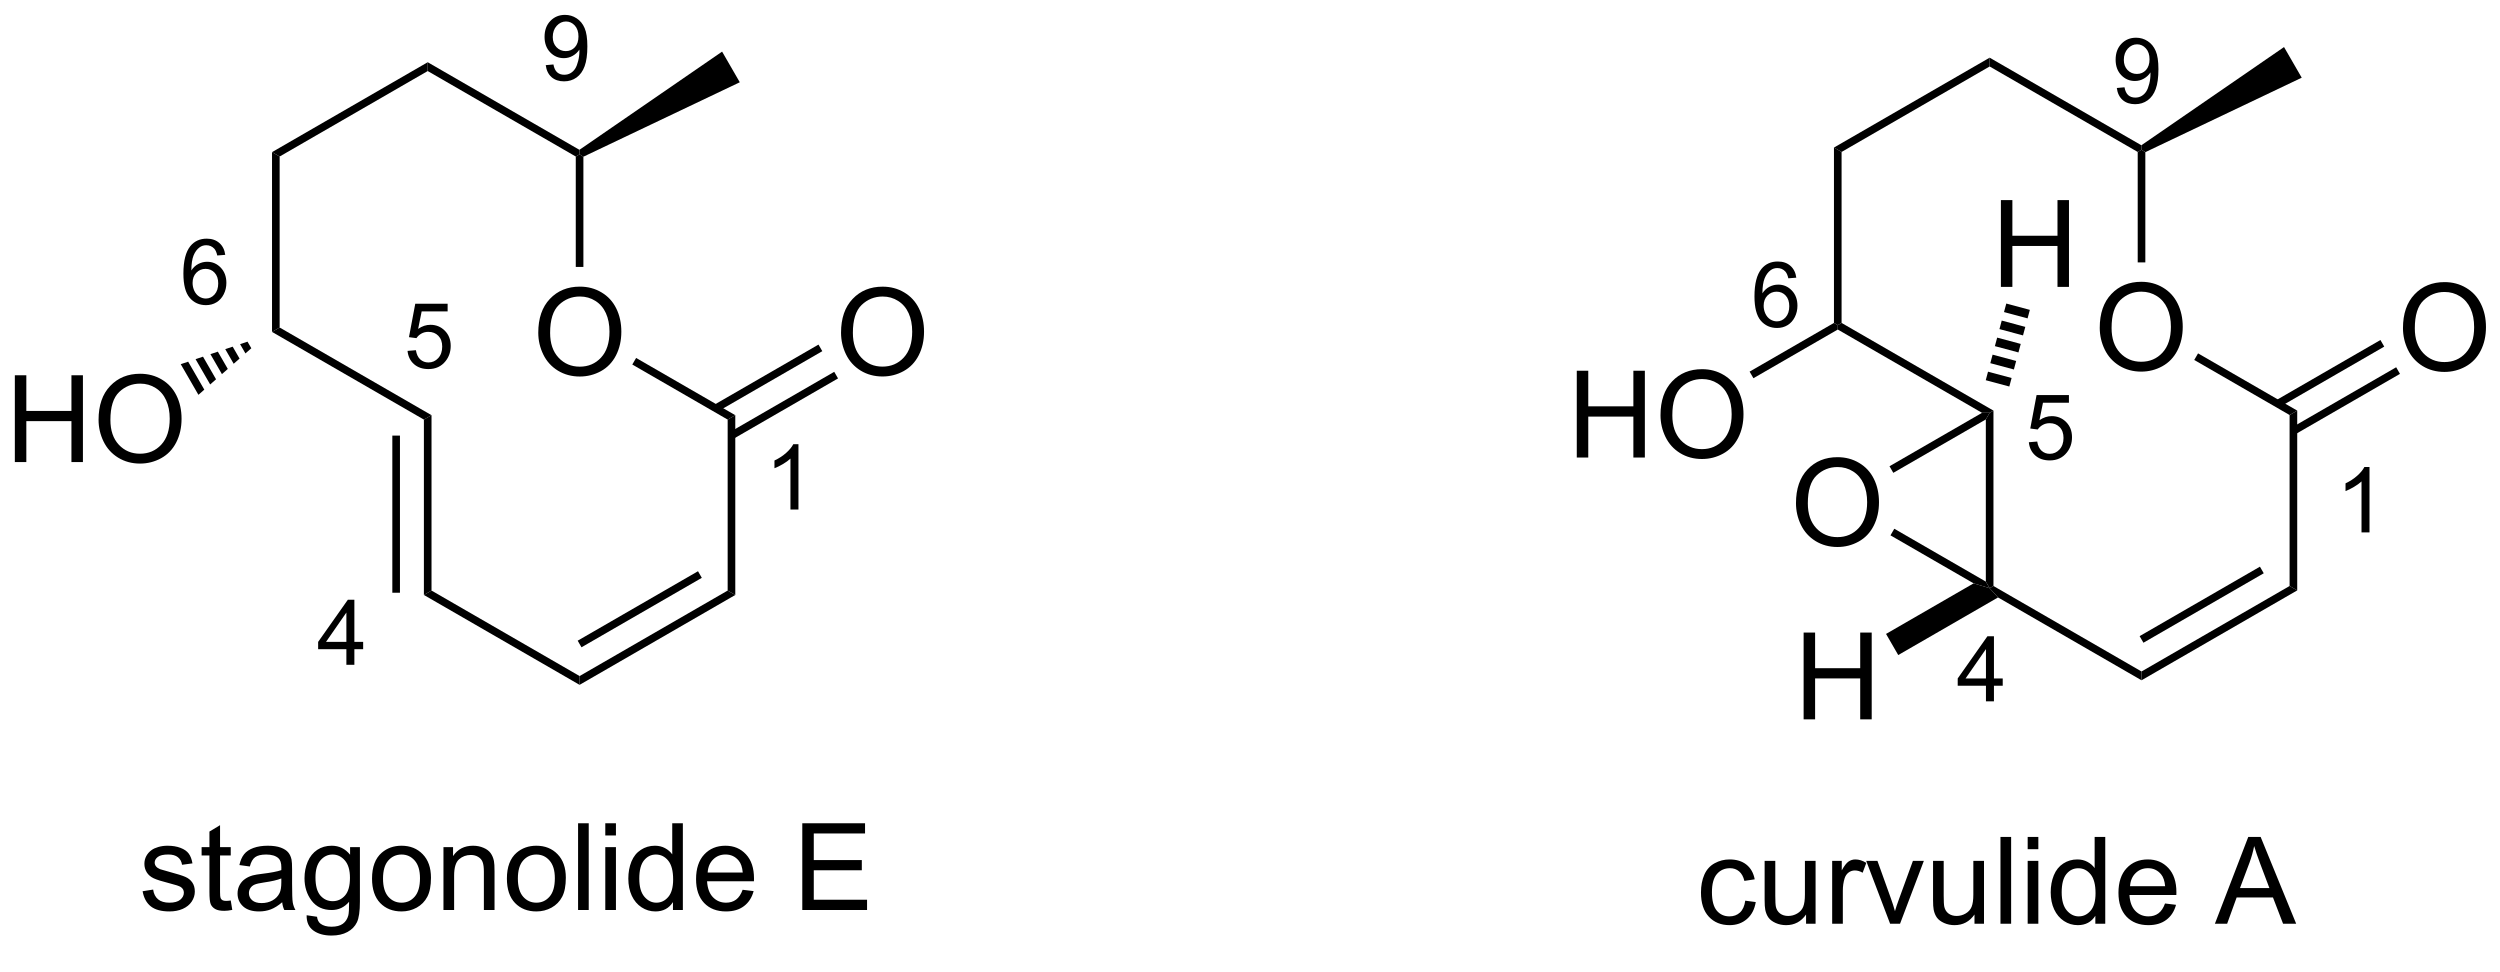 <?xml version="1.0" encoding="UTF-8"?>
<!DOCTYPE svg PUBLIC '-//W3C//DTD SVG 1.0//EN'
          'http://www.w3.org/TR/2001/REC-SVG-20010904/DTD/svg10.dtd'>
<svg stroke-dasharray="none" shape-rendering="auto" xmlns="http://www.w3.org/2000/svg" font-family="'Dialog'" text-rendering="auto" width="90" fill-opacity="1" color-interpolation="auto" color-rendering="auto" preserveAspectRatio="xMidYMid meet" font-size="12px" viewBox="0 0 90 35" fill="black" xmlns:xlink="http://www.w3.org/1999/xlink" stroke="black" image-rendering="auto" stroke-miterlimit="10" stroke-linecap="square" stroke-linejoin="miter" font-style="normal" stroke-width="1" height="35" stroke-dashoffset="0" font-weight="normal" stroke-opacity="1"
><!--Generated by the Batik Graphics2D SVG Generator--><defs id="genericDefs"
  /><g
  ><defs id="defs1"
    ><clipPath clipPathUnits="userSpaceOnUse" id="clipPath1"
      ><path d="M2.225 5.228 L170.901 5.228 L170.901 69.327 L2.225 69.327 L2.225 5.228 Z"
      /></clipPath
      ><clipPath clipPathUnits="userSpaceOnUse" id="clipPath2"
      ><path d="M0.188 11.06 L0.188 73.377 L164.174 73.377 L164.174 11.06 Z"
      /></clipPath
    ></defs
    ><g transform="scale(0.534,0.534) translate(-2.225,-5.228) matrix(1.029,0,0,1.029,2.031,-6.148)"
    ><path d="M35.454 32.855 Q35.454 31.436 36.215 30.637 Q36.976 29.834 38.179 29.834 Q38.966 29.834 39.597 30.212 Q40.231 30.587 40.562 31.26 Q40.896 31.933 40.896 32.787 Q40.896 33.654 40.547 34.337 Q40.197 35.02 39.556 35.373 Q38.916 35.724 38.174 35.724 Q37.371 35.724 36.737 35.336 Q36.106 34.946 35.78 34.275 Q35.454 33.602 35.454 32.855 ZM36.23 32.865 Q36.23 33.895 36.782 34.487 Q37.335 35.078 38.171 35.078 Q39.02 35.078 39.569 34.48 Q40.12 33.882 40.12 32.785 Q40.12 32.089 39.884 31.571 Q39.649 31.053 39.196 30.769 Q38.746 30.481 38.181 30.481 Q37.382 30.481 36.805 31.033 Q36.23 31.581 36.23 32.865 Z" stroke="none" clip-path="url(#clipPath2)"
    /></g
    ><g transform="matrix(0.549,0,0,0.549,-0.103,-6.07)"
    ><path d="M27.984 38.571 L28.484 38.282 L28.484 49.782 L27.984 50.071 ZM25.914 39.621 L25.914 49.926 L26.414 49.926 L26.414 39.621 Z" stroke="none" clip-path="url(#clipPath2)"
    /></g
    ><g transform="matrix(0.549,0,0,0.549,-0.103,-6.07)"
    ><path d="M27.984 50.071 L28.484 49.782 L38.193 55.388 L38.193 55.965 Z" stroke="none" clip-path="url(#clipPath2)"
    /></g
    ><g transform="matrix(0.549,0,0,0.549,-0.103,-6.07)"
    ><path d="M38.193 55.965 L38.193 55.388 L47.903 49.782 L48.403 50.071 ZM38.318 53.502 L46.208 48.947 L45.958 48.514 L38.068 53.069 Z" stroke="none" clip-path="url(#clipPath2)"
    /></g
    ><g transform="matrix(0.549,0,0,0.549,-0.103,-6.07)"
    ><path d="M48.403 50.071 L47.903 49.782 L47.903 38.571 L48.403 38.282 Z" stroke="none" clip-path="url(#clipPath2)"
    /></g
    ><g transform="matrix(0.549,0,0,0.549,-0.103,-6.07)"
    ><path d="M48.403 38.282 L47.903 38.571 L41.65 34.961 L41.9 34.528 Z" stroke="none" clip-path="url(#clipPath2)"
    /></g
    ><g transform="matrix(0.549,0,0,0.549,-0.103,-6.07)"
    ><path d="M38.443 28.562 L37.943 28.562 L37.943 21.32 L38.193 21.176 L38.443 21.333 Z" stroke="none" clip-path="url(#clipPath2)"
    /></g
    ><g transform="matrix(0.549,0,0,0.549,-0.103,-6.07)"
    ><path d="M38.182 20.881 L38.193 21.176 L37.943 21.32 L28.234 15.715 L28.234 15.137 Z" stroke="none" clip-path="url(#clipPath2)"
    /></g
    ><g transform="matrix(0.549,0,0,0.549,-0.103,-6.07)"
    ><path d="M28.234 15.137 L28.234 15.715 L18.525 21.32 L18.025 21.032 Z" stroke="none" clip-path="url(#clipPath2)"
    /></g
    ><g transform="matrix(0.549,0,0,0.549,-0.103,-6.07)"
    ><path d="M18.025 21.032 L18.525 21.32 L18.525 32.532 L18.025 32.821 Z" stroke="none" clip-path="url(#clipPath2)"
    /></g
    ><g transform="matrix(0.549,0,0,0.549,-0.103,-6.07)"
    ><path d="M18.025 32.821 L18.525 32.532 L28.484 38.282 L27.984 38.571 Z" stroke="none" clip-path="url(#clipPath2)"
    /></g
    ><g transform="matrix(0.549,0,0,0.549,-0.103,-6.07)"
    ><path d="M38.443 21.333 L38.193 21.176 L38.182 20.881 L47.538 14.441 L48.698 16.451 Z" stroke="none" clip-path="url(#clipPath2)"
    /></g
    ><g transform="matrix(0.549,0,0,0.549,-0.103,-6.07)"
    ><path d="M1.161 41.356 L1.161 35.665 L1.914 35.665 L1.914 38.002 L4.872 38.002 L4.872 35.665 L5.625 35.665 L5.625 41.356 L4.872 41.356 L4.872 38.673 L1.914 38.673 L1.914 41.356 L1.161 41.356 ZM6.651 38.585 Q6.651 37.166 7.412 36.367 Q8.172 35.565 9.376 35.565 Q10.163 35.565 10.794 35.942 Q11.428 36.318 11.759 36.99 Q12.093 37.663 12.093 38.517 Q12.093 39.384 11.744 40.067 Q11.394 40.751 10.753 41.103 Q10.113 41.455 9.371 41.455 Q8.569 41.455 7.934 41.066 Q7.303 40.676 6.977 40.005 Q6.651 39.333 6.651 38.585 ZM7.427 38.595 Q7.427 39.625 7.978 40.218 Q8.532 40.808 9.368 40.808 Q10.217 40.808 10.766 40.21 Q11.317 39.612 11.317 38.515 Q11.317 37.819 11.081 37.301 Q10.846 36.783 10.393 36.499 Q9.943 36.212 9.379 36.212 Q8.579 36.212 8.002 36.763 Q7.427 37.311 7.427 38.595 Z" stroke="none" clip-path="url(#clipPath2)"
    /></g
    ><g transform="matrix(0.549,0,0,0.549,-0.103,-6.07)"
    ><path d="M16.668 33.893 L16.282 34.232 L15.931 33.624 L16.418 33.46 ZM15.897 34.571 L15.511 34.91 L14.958 33.952 L15.445 33.788 ZM15.126 35.25 L14.741 35.589 L13.985 34.28 L14.472 34.116 ZM14.355 35.928 L13.97 36.267 L13.012 34.609 L13.499 34.444 ZM13.585 36.607 L13.199 36.946 L12.039 34.937 L12.526 34.773 Z" stroke="none" clip-path="url(#clipPath2)"
    /></g
    ><g transform="matrix(0.549,0,0,0.549,-0.103,-6.07)"
    ><path d="M55.338 32.874 Q55.338 31.456 56.099 30.657 Q56.86 29.854 58.063 29.854 Q58.85 29.854 59.481 30.232 Q60.115 30.608 60.446 31.28 Q60.78 31.953 60.78 32.807 Q60.78 33.674 60.431 34.357 Q60.081 35.041 59.44 35.392 Q58.8 35.744 58.058 35.744 Q57.255 35.744 56.621 35.356 Q55.99 34.965 55.664 34.295 Q55.338 33.622 55.338 32.874 ZM56.114 32.885 Q56.114 33.915 56.666 34.507 Q57.219 35.097 58.055 35.097 Q58.904 35.097 59.453 34.5 Q60.004 33.902 60.004 32.805 Q60.004 32.108 59.768 31.591 Q59.533 31.073 59.08 30.789 Q58.63 30.501 58.066 30.501 Q57.266 30.501 56.689 31.053 Q56.114 31.601 56.114 32.885 Z" stroke="none" clip-path="url(#clipPath2)"
    /></g
    ><g transform="matrix(0.549,0,0,0.549,-0.103,-6.07)"
    ><path d="M48.278 39.834 L55.141 35.871 L54.891 35.438 L48.028 39.401 ZM47.246 38.047 L54.109 34.085 L53.859 33.652 L46.996 37.614 Z" stroke="none" clip-path="url(#clipPath2)"
    /></g
    ><g transform="matrix(0.549,0,0,0.549,-0.103,-6.07)"
    ><path d="M137.876 32.555 Q137.876 31.137 138.637 30.337 Q139.398 29.535 140.601 29.535 Q141.388 29.535 142.019 29.913 Q142.653 30.288 142.984 30.961 Q143.318 31.634 143.318 32.488 Q143.318 33.355 142.969 34.038 Q142.619 34.721 141.978 35.073 Q141.338 35.425 140.596 35.425 Q139.793 35.425 139.159 35.037 Q138.528 34.646 138.202 33.976 Q137.876 33.303 137.876 32.555 ZM138.652 32.565 Q138.652 33.595 139.203 34.188 Q139.757 34.778 140.593 34.778 Q141.442 34.778 141.99 34.18 Q142.542 33.583 142.542 32.485 Q142.542 31.789 142.306 31.271 Q142.071 30.754 141.618 30.469 Q141.168 30.182 140.603 30.182 Q139.804 30.182 139.227 30.733 Q138.652 31.282 138.652 32.565 Z" stroke="none" clip-path="url(#clipPath2)"
    /></g
    ><g transform="matrix(0.549,0,0,0.549,-0.103,-6.07)"
    ><path d="M130.406 38.56 L130.656 38.127 L130.906 37.982 L130.906 49.482 L130.656 49.627 L130.406 49.194 Z" stroke="none" clip-path="url(#clipPath2)"
    /></g
    ><g transform="matrix(0.549,0,0,0.549,-0.103,-6.07)"
    ><path d="M131.206 50.233 L130.656 49.627 L130.906 49.482 L140.615 55.088 L140.615 55.665 Z" stroke="none" clip-path="url(#clipPath2)"
    /></g
    ><g transform="matrix(0.549,0,0,0.549,-0.103,-6.07)"
    ><path d="M140.615 55.665 L140.615 55.088 L150.325 49.482 L150.825 49.771 ZM140.74 53.203 L148.63 48.648 L148.38 48.215 L140.49 52.77 Z" stroke="none" clip-path="url(#clipPath2)"
    /></g
    ><g transform="matrix(0.549,0,0,0.549,-0.103,-6.07)"
    ><path d="M150.825 49.771 L150.325 49.482 L150.325 38.271 L150.825 37.982 Z" stroke="none" clip-path="url(#clipPath2)"
    /></g
    ><g transform="matrix(0.549,0,0,0.549,-0.103,-6.07)"
    ><path d="M150.825 37.982 L150.325 38.271 L144.072 34.661 L144.322 34.228 Z" stroke="none" clip-path="url(#clipPath2)"
    /></g
    ><g transform="matrix(0.549,0,0,0.549,-0.103,-6.07)"
    ><path d="M140.865 28.262 L140.365 28.262 L140.365 21.021 L140.615 20.877 L140.865 21.034 Z" stroke="none" clip-path="url(#clipPath2)"
    /></g
    ><g transform="matrix(0.549,0,0,0.549,-0.103,-6.07)"
    ><path d="M140.604 20.582 L140.615 20.877 L140.365 21.021 L130.656 15.415 L130.656 14.838 Z" stroke="none" clip-path="url(#clipPath2)"
    /></g
    ><g transform="matrix(0.549,0,0,0.549,-0.103,-6.07)"
    ><path d="M130.656 14.838 L130.656 15.415 L120.947 21.021 L120.447 20.732 Z" stroke="none" clip-path="url(#clipPath2)"
    /></g
    ><g transform="matrix(0.549,0,0,0.549,-0.103,-6.07)"
    ><path d="M120.447 20.732 L120.947 21.021 L120.947 32.232 L120.697 32.377 L120.447 32.232 Z" stroke="none" clip-path="url(#clipPath2)"
    /></g
    ><g transform="matrix(0.549,0,0,0.549,-0.103,-6.07)"
    ><path d="M120.697 32.665 L120.697 32.377 L120.947 32.232 L130.906 37.982 L130.656 38.127 L130.156 38.127 Z" stroke="none" clip-path="url(#clipPath2)"
    /></g
    ><g transform="matrix(0.549,0,0,0.549,-0.103,-6.07)"
    ><path d="M140.865 21.034 L140.615 20.877 L140.604 20.582 L149.96 14.142 L151.12 16.151 Z" stroke="none" clip-path="url(#clipPath2)"
    /></g
    ><g transform="matrix(0.549,0,0,0.549,-0.103,-6.07)"
    ><path d="M103.583 41.057 L103.583 35.366 L104.336 35.366 L104.336 37.703 L107.294 37.703 L107.294 35.366 L108.047 35.366 L108.047 41.057 L107.294 41.057 L107.294 38.373 L104.336 38.373 L104.336 41.057 L103.583 41.057 ZM109.073 38.285 Q109.073 36.867 109.834 36.067 Q110.594 35.265 111.798 35.265 Q112.585 35.265 113.216 35.643 Q113.85 36.018 114.181 36.691 Q114.515 37.364 114.515 38.218 Q114.515 39.085 114.166 39.768 Q113.816 40.451 113.175 40.803 Q112.535 41.155 111.793 41.155 Q110.99 41.155 110.356 40.767 Q109.725 40.376 109.399 39.706 Q109.073 39.033 109.073 38.285 ZM109.849 38.295 Q109.849 39.325 110.4 39.918 Q110.954 40.508 111.79 40.508 Q112.639 40.508 113.188 39.91 Q113.739 39.312 113.739 38.215 Q113.739 37.519 113.503 37.002 Q113.268 36.484 112.815 36.199 Q112.365 35.912 111.8 35.912 Q111.001 35.912 110.424 36.463 Q109.849 37.012 109.849 38.295 Z" stroke="none" clip-path="url(#clipPath2)"
    /></g
    ><g transform="matrix(0.549,0,0,0.549,-0.103,-6.07)"
    ><path d="M120.447 32.232 L120.697 32.377 L120.697 32.665 L115.166 35.858 L114.916 35.425 Z" stroke="none" clip-path="url(#clipPath2)"
    /></g
    ><g transform="matrix(0.549,0,0,0.549,-0.103,-6.07)"
    ><path d="M157.76 32.575 Q157.76 31.157 158.521 30.357 Q159.281 29.555 160.485 29.555 Q161.272 29.555 161.903 29.933 Q162.537 30.308 162.868 30.981 Q163.202 31.654 163.202 32.508 Q163.202 33.375 162.853 34.058 Q162.503 34.741 161.862 35.093 Q161.222 35.445 160.48 35.445 Q159.677 35.445 159.043 35.057 Q158.412 34.666 158.086 33.996 Q157.76 33.323 157.76 32.575 ZM158.536 32.585 Q158.536 33.615 159.087 34.208 Q159.641 34.798 160.477 34.798 Q161.326 34.798 161.875 34.2 Q162.426 33.602 162.426 32.505 Q162.426 31.809 162.19 31.291 Q161.955 30.774 161.502 30.489 Q161.052 30.202 160.487 30.202 Q159.688 30.202 159.111 30.753 Q158.536 31.302 158.536 32.585 Z" stroke="none" clip-path="url(#clipPath2)"
    /></g
    ><g transform="matrix(0.549,0,0,0.549,-0.103,-6.07)"
    ><path d="M150.7 39.534 L157.563 35.572 L157.313 35.139 L150.45 39.101 ZM149.668 37.748 L156.531 33.785 L156.281 33.352 L149.418 37.315 Z" stroke="none" clip-path="url(#clipPath2)"
    /></g
    ><g transform="matrix(0.549,0,0,0.549,-0.103,-6.07)"
    ><path d="M117.957 44.055 Q117.957 42.637 118.718 41.837 Q119.479 41.035 120.682 41.035 Q121.469 41.035 122.1 41.413 Q122.734 41.788 123.066 42.461 Q123.4 43.134 123.4 43.988 Q123.4 44.855 123.05 45.538 Q122.701 46.221 122.059 46.573 Q121.42 46.925 120.677 46.925 Q119.875 46.925 119.241 46.537 Q118.609 46.146 118.283 45.476 Q117.957 44.803 117.957 44.055 ZM118.734 44.065 Q118.734 45.095 119.285 45.688 Q119.839 46.278 120.674 46.278 Q121.523 46.278 122.072 45.68 Q122.623 45.083 122.623 43.985 Q122.623 43.289 122.388 42.772 Q122.152 42.254 121.699 41.969 Q121.249 41.682 120.685 41.682 Q119.885 41.682 119.308 42.233 Q118.734 42.782 118.734 44.065 Z" stroke="none" clip-path="url(#clipPath2)"
    /></g
    ><g transform="matrix(0.549,0,0,0.549,-0.103,-6.07)"
    ><path d="M130.156 38.127 L130.656 38.127 L130.406 38.56 L124.339 42.062 L124.089 41.63 Z" stroke="none" clip-path="url(#clipPath2)"
    /></g
    ><g transform="matrix(0.549,0,0,0.549,-0.103,-6.07)"
    ><path d="M124.153 46.161 L124.403 45.728 L130.406 49.194 L130.656 49.627 L129.606 49.309 Z" stroke="none" clip-path="url(#clipPath2)"
    /></g
    ><g transform="matrix(0.549,0,0,0.549,-0.103,-6.07)"
    ><path d="M118.458 58.227 L118.458 52.536 L119.211 52.536 L119.211 54.873 L122.169 54.873 L122.169 52.536 L122.922 52.536 L122.922 58.227 L122.169 58.227 L122.169 55.543 L119.211 55.543 L119.211 58.227 L118.458 58.227 Z" stroke="none" clip-path="url(#clipPath2)"
    /></g
    ><g transform="matrix(0.549,0,0,0.549,-0.103,-6.07)"
    ><path d="M129.606 49.309 L130.656 49.627 L131.206 50.233 L124.662 54.011 L123.862 52.625 Z" stroke="none" clip-path="url(#clipPath2)"
    /></g
    ><g transform="matrix(0.549,0,0,0.549,-0.103,-6.07)"
    ><path d="M131.394 29.869 L131.394 24.178 L132.147 24.178 L132.147 26.515 L135.105 26.515 L135.105 24.178 L135.858 24.178 L135.858 29.869 L135.105 29.869 L135.105 27.185 L132.147 27.185 L132.147 29.869 L131.394 29.869 Z" stroke="none" clip-path="url(#clipPath2)"
    /></g
    ><g transform="matrix(0.549,0,0,0.549,-0.103,-6.07)"
    ><path d="M130.401 35.988 L130.55 35.429 L132.096 35.843 L131.946 36.402 ZM130.7 34.871 L130.85 34.312 L132.395 34.726 L132.246 35.285 ZM130.999 33.754 L131.149 33.195 L132.695 33.609 L132.545 34.168 ZM131.299 32.637 L131.448 32.078 L132.994 32.492 L132.844 33.051 ZM131.598 31.52 L131.748 30.961 L133.293 31.376 L133.143 31.934 Z" stroke="none" clip-path="url(#clipPath2)"
    /></g
    ><g transform="matrix(0.549,0,0,0.549,-0.103,-6.07)"
    ><path d="M9.539 69.498 L10.23 69.389 Q10.287 69.806 10.554 70.029 Q10.82 70.249 11.297 70.249 Q11.778 70.249 12.011 70.052 Q12.244 69.855 12.244 69.591 Q12.244 69.356 12.039 69.219 Q11.894 69.126 11.325 68.983 Q10.556 68.789 10.259 68.647 Q9.961 68.504 9.809 68.256 Q9.656 68.005 9.656 67.702 Q9.656 67.425 9.78 67.192 Q9.907 66.957 10.124 66.802 Q10.287 66.68 10.569 66.597 Q10.851 66.514 11.172 66.514 Q11.659 66.514 12.024 66.654 Q12.391 66.794 12.565 67.032 Q12.741 67.27 12.808 67.671 L12.125 67.764 Q12.078 67.446 11.853 67.267 Q11.63 67.089 11.224 67.089 Q10.743 67.089 10.536 67.249 Q10.331 67.407 10.331 67.619 Q10.331 67.757 10.417 67.865 Q10.502 67.977 10.683 68.052 Q10.789 68.09 11.302 68.23 Q12.042 68.427 12.334 68.554 Q12.629 68.68 12.795 68.921 Q12.963 69.162 12.963 69.519 Q12.963 69.868 12.759 70.176 Q12.554 70.484 12.169 70.655 Q11.786 70.823 11.302 70.823 Q10.497 70.823 10.075 70.489 Q9.656 70.156 9.539 69.498 ZM15.318 70.104 L15.419 70.722 Q15.124 70.784 14.891 70.784 Q14.511 70.784 14.301 70.665 Q14.091 70.544 14.006 70.347 Q13.921 70.15 13.921 69.522 L13.921 67.151 L13.408 67.151 L13.408 66.608 L13.921 66.608 L13.921 65.585 L14.617 65.166 L14.617 66.608 L15.318 66.608 L15.318 67.151 L14.617 67.151 L14.617 69.56 Q14.617 69.861 14.653 69.946 Q14.689 70.031 14.772 70.083 Q14.858 70.132 15.013 70.132 Q15.129 70.132 15.318 70.104 ZM18.692 70.22 Q18.303 70.551 17.944 70.689 Q17.587 70.823 17.175 70.823 Q16.494 70.823 16.13 70.492 Q15.765 70.158 15.765 69.643 Q15.765 69.34 15.902 69.089 Q16.041 68.838 16.264 68.688 Q16.487 68.535 16.766 68.458 Q16.973 68.403 17.387 68.354 Q18.233 68.253 18.635 68.114 Q18.637 67.969 18.637 67.93 Q18.637 67.503 18.441 67.329 Q18.171 67.091 17.643 67.091 Q17.152 67.091 16.916 67.265 Q16.681 67.438 16.57 67.876 L15.886 67.782 Q15.979 67.345 16.192 67.076 Q16.406 66.804 16.81 66.659 Q17.214 66.514 17.744 66.514 Q18.272 66.514 18.601 66.638 Q18.932 66.763 19.087 66.952 Q19.243 67.138 19.305 67.425 Q19.341 67.604 19.341 68.07 L19.341 69.001 Q19.341 69.977 19.385 70.236 Q19.429 70.492 19.561 70.73 L18.831 70.73 Q18.723 70.513 18.692 70.22 ZM18.635 68.66 Q18.254 68.815 17.493 68.924 Q17.061 68.986 16.883 69.063 Q16.704 69.141 16.606 69.291 Q16.51 69.441 16.51 69.622 Q16.51 69.902 16.722 70.088 Q16.934 70.275 17.341 70.275 Q17.744 70.275 18.058 70.099 Q18.373 69.923 18.521 69.615 Q18.635 69.379 18.635 68.916 L18.635 68.66 ZM20.295 71.072 L20.975 71.172 Q21.017 71.488 21.211 71.631 Q21.472 71.825 21.922 71.825 Q22.406 71.825 22.67 71.631 Q22.934 71.436 23.027 71.087 Q23.082 70.875 23.079 70.189 Q22.621 70.73 21.938 70.73 Q21.087 70.73 20.621 70.117 Q20.155 69.503 20.155 68.644 Q20.155 68.054 20.367 67.557 Q20.582 67.058 20.988 66.786 Q21.395 66.514 21.941 66.514 Q22.67 66.514 23.144 67.104 L23.144 66.608 L23.788 66.608 L23.788 70.171 Q23.788 71.134 23.592 71.535 Q23.398 71.939 22.971 72.171 Q22.546 72.404 21.925 72.404 Q21.188 72.404 20.732 72.07 Q20.279 71.739 20.295 71.072 ZM20.874 68.595 Q20.874 69.405 21.195 69.778 Q21.519 70.15 22.003 70.15 Q22.484 70.15 22.81 69.78 Q23.136 69.41 23.136 68.618 Q23.136 67.86 22.8 67.477 Q22.466 67.091 21.992 67.091 Q21.527 67.091 21.201 67.472 Q20.874 67.85 20.874 68.595 ZM24.584 68.668 Q24.584 67.524 25.221 66.972 Q25.754 66.514 26.517 66.514 Q27.369 66.514 27.907 67.071 Q28.448 67.627 28.448 68.611 Q28.448 69.405 28.207 69.863 Q27.969 70.319 27.514 70.572 Q27.058 70.823 26.517 70.823 Q25.653 70.823 25.117 70.269 Q24.584 69.713 24.584 68.668 ZM25.304 68.668 Q25.304 69.459 25.648 69.855 Q25.995 70.249 26.517 70.249 Q27.038 70.249 27.382 69.853 Q27.728 69.457 27.728 68.644 Q27.728 67.881 27.382 67.487 Q27.035 67.091 26.517 67.091 Q25.995 67.091 25.648 67.485 Q25.304 67.876 25.304 68.668 ZM29.267 70.73 L29.267 66.608 L29.896 66.608 L29.896 67.192 Q30.349 66.514 31.208 66.514 Q31.581 66.514 31.891 66.649 Q32.204 66.781 32.359 66.998 Q32.515 67.216 32.577 67.516 Q32.616 67.71 32.616 68.194 L32.616 70.73 L31.917 70.73 L31.917 68.222 Q31.917 67.795 31.834 67.583 Q31.754 67.371 31.547 67.247 Q31.34 67.12 31.06 67.12 Q30.613 67.12 30.289 67.405 Q29.966 67.687 29.966 68.478 L29.966 70.73 L29.267 70.73 ZM33.427 68.668 Q33.427 67.524 34.064 66.972 Q34.597 66.514 35.36 66.514 Q36.212 66.514 36.75 67.071 Q37.291 67.627 37.291 68.611 Q37.291 69.405 37.05 69.863 Q36.812 70.319 36.356 70.572 Q35.901 70.823 35.36 70.823 Q34.496 70.823 33.96 70.269 Q33.427 69.713 33.427 68.668 ZM34.146 68.668 Q34.146 69.459 34.491 69.855 Q34.837 70.249 35.36 70.249 Q35.88 70.249 36.224 69.853 Q36.571 69.457 36.571 68.644 Q36.571 67.881 36.224 67.487 Q35.878 67.091 35.36 67.091 Q34.837 67.091 34.491 67.485 Q34.146 67.876 34.146 68.668 ZM38.094 70.73 L38.094 65.039 L38.793 65.039 L38.793 70.73 L38.094 70.73 ZM39.879 65.841 L39.879 65.039 L40.577 65.039 L40.577 65.841 L39.879 65.841 ZM39.879 70.73 L39.879 66.608 L40.577 66.608 L40.577 70.73 L39.879 70.73 ZM44.316 70.73 L44.316 70.21 Q43.925 70.823 43.164 70.823 Q42.67 70.823 42.256 70.551 Q41.844 70.28 41.616 69.793 Q41.389 69.304 41.389 68.673 Q41.389 68.054 41.593 67.552 Q41.8 67.05 42.212 66.784 Q42.623 66.514 43.133 66.514 Q43.505 66.514 43.795 66.672 Q44.088 66.828 44.269 67.081 L44.269 65.039 L44.965 65.039 L44.965 70.73 L44.316 70.73 ZM42.108 68.673 Q42.108 69.465 42.442 69.858 Q42.776 70.249 43.229 70.249 Q43.687 70.249 44.008 69.873 Q44.328 69.498 44.328 68.73 Q44.328 67.883 44.002 67.487 Q43.676 67.091 43.198 67.091 Q42.732 67.091 42.419 67.472 Q42.108 67.852 42.108 68.673 ZM48.884 69.402 L49.606 69.49 Q49.436 70.124 48.972 70.474 Q48.512 70.823 47.795 70.823 Q46.889 70.823 46.359 70.267 Q45.831 69.708 45.831 68.704 Q45.831 67.663 46.366 67.089 Q46.902 66.514 47.756 66.514 Q48.582 66.514 49.104 67.079 Q49.63 67.64 49.63 68.66 Q49.63 68.722 49.627 68.846 L46.553 68.846 Q46.592 69.527 46.936 69.889 Q47.282 70.249 47.797 70.249 Q48.183 70.249 48.455 70.047 Q48.727 69.845 48.884 69.402 ZM46.592 68.272 L48.892 68.272 Q48.846 67.751 48.628 67.493 Q48.294 67.089 47.764 67.089 Q47.282 67.089 46.954 67.412 Q46.625 67.733 46.592 68.272 ZM52.797 70.73 L52.797 65.039 L56.912 65.039 L56.912 65.71 L53.55 65.71 L53.55 67.454 L56.7 67.454 L56.7 68.121 L53.55 68.121 L53.55 70.057 L57.044 70.057 L57.044 70.73 L52.797 70.73 Z" stroke="none" clip-path="url(#clipPath2)"
    /></g
    ><g transform="matrix(0.549,0,0,0.549,-0.103,-6.07)"
    ><path d="M114.63 70.117 L115.319 70.208 Q115.205 70.917 114.741 71.32 Q114.278 71.722 113.603 71.722 Q112.757 71.722 112.242 71.168 Q111.727 70.614 111.727 69.581 Q111.727 68.914 111.947 68.414 Q112.169 67.912 112.622 67.664 Q113.075 67.413 113.605 67.413 Q114.278 67.413 114.705 67.752 Q115.132 68.091 115.251 68.717 L114.573 68.82 Q114.475 68.406 114.229 68.197 Q113.983 67.987 113.634 67.987 Q113.106 67.987 112.775 68.365 Q112.446 68.743 112.446 69.563 Q112.446 70.394 112.764 70.772 Q113.083 71.147 113.595 71.147 Q114.007 71.147 114.281 70.896 Q114.558 70.642 114.63 70.117 ZM118.618 71.628 L118.618 71.023 Q118.137 71.722 117.309 71.722 Q116.944 71.722 116.628 71.582 Q116.312 71.442 116.157 71.23 Q116.004 71.018 115.942 70.712 Q115.901 70.505 115.901 70.06 L115.901 67.506 L116.6 67.506 L116.6 69.791 Q116.6 70.34 116.641 70.528 Q116.708 70.805 116.92 70.963 Q117.135 71.119 117.448 71.119 Q117.764 71.119 118.038 70.958 Q118.315 70.798 118.429 70.521 Q118.543 70.241 118.543 69.713 L118.543 67.506 L119.242 67.506 L119.242 71.628 L118.618 71.628 ZM120.33 71.628 L120.33 67.506 L120.959 67.506 L120.959 68.13 Q121.2 67.692 121.401 67.552 Q121.606 67.413 121.852 67.413 Q122.204 67.413 122.569 67.638 L122.328 68.285 Q122.072 68.135 121.815 68.135 Q121.588 68.135 121.404 68.272 Q121.223 68.409 121.145 68.655 Q121.029 69.028 121.029 69.47 L121.029 71.628 L120.33 71.628 ZM124.129 71.628 L122.561 67.506 L123.298 67.506 L124.183 69.975 Q124.328 70.373 124.447 70.805 Q124.54 70.479 124.709 70.021 L125.625 67.506 L126.342 67.506 L124.781 71.628 L124.129 71.628 ZM129.662 71.628 L129.662 71.023 Q129.181 71.722 128.352 71.722 Q127.988 71.722 127.672 71.582 Q127.356 71.442 127.201 71.23 Q127.048 71.018 126.986 70.712 Q126.945 70.505 126.945 70.06 L126.945 67.506 L127.643 67.506 L127.643 69.791 Q127.643 70.34 127.685 70.528 Q127.752 70.805 127.964 70.963 Q128.179 71.119 128.492 71.119 Q128.808 71.119 129.082 70.958 Q129.359 70.798 129.473 70.521 Q129.587 70.241 129.587 69.713 L129.587 67.506 L130.286 67.506 L130.286 71.628 L129.662 71.628 ZM131.366 71.628 L131.366 65.938 L132.065 65.938 L132.065 71.628 L131.366 71.628 ZM133.15 66.74 L133.15 65.938 L133.849 65.938 L133.849 66.74 L133.15 66.74 ZM133.15 71.628 L133.15 67.506 L133.849 67.506 L133.849 71.628 L133.15 71.628 ZM137.587 71.628 L137.587 71.108 Q137.197 71.722 136.436 71.722 Q135.941 71.722 135.527 71.45 Q135.116 71.178 134.888 70.692 Q134.66 70.203 134.66 69.571 Q134.66 68.953 134.865 68.451 Q135.072 67.948 135.483 67.682 Q135.895 67.413 136.405 67.413 Q136.777 67.413 137.067 67.571 Q137.36 67.726 137.541 67.98 L137.541 65.938 L138.237 65.938 L138.237 71.628 L137.587 71.628 ZM135.38 69.571 Q135.38 70.363 135.714 70.756 Q136.048 71.147 136.5 71.147 Q136.958 71.147 137.279 70.772 Q137.6 70.397 137.6 69.628 Q137.6 68.782 137.274 68.386 Q136.948 67.99 136.469 67.99 Q136.004 67.99 135.69 68.37 Q135.38 68.751 135.38 69.571 ZM142.156 70.301 L142.878 70.389 Q142.708 71.023 142.244 71.372 Q141.784 71.722 141.067 71.722 Q140.161 71.722 139.631 71.165 Q139.103 70.606 139.103 69.602 Q139.103 68.562 139.638 67.987 Q140.174 67.413 141.028 67.413 Q141.853 67.413 142.376 67.977 Q142.902 68.538 142.902 69.558 Q142.902 69.62 142.899 69.744 L139.825 69.744 Q139.863 70.425 140.208 70.787 Q140.554 71.147 141.069 71.147 Q141.455 71.147 141.727 70.945 Q141.998 70.743 142.156 70.301 ZM139.863 69.17 L142.164 69.17 Q142.117 68.65 141.9 68.391 Q141.566 67.987 141.036 67.987 Q140.554 67.987 140.226 68.311 Q139.897 68.632 139.863 69.17 ZM145.427 71.628 L147.614 65.938 L148.427 65.938 L150.756 71.628 L149.897 71.628 L149.234 69.905 L146.853 69.905 L146.23 71.628 L145.427 71.628 ZM147.071 69.291 L149.001 69.291 L148.406 67.716 Q148.134 66.996 148.002 66.535 Q147.894 67.082 147.697 67.622 L147.071 69.291 Z" stroke="none" clip-path="url(#clipPath2)"
    /></g
    ><g transform="matrix(0.549,0,0,0.549,-0.103,-6.07)"
    ><path d="M35.974 15.329 L36.478 15.283 Q36.542 15.638 36.723 15.799 Q36.904 15.958 37.185 15.958 Q37.428 15.958 37.608 15.848 Q37.791 15.737 37.907 15.553 Q38.023 15.368 38.101 15.054 Q38.181 14.739 38.181 14.413 Q38.181 14.378 38.179 14.309 Q38.021 14.559 37.748 14.714 Q37.476 14.87 37.16 14.87 Q36.63 14.87 36.263 14.485 Q35.896 14.101 35.896 13.472 Q35.896 12.824 36.279 12.428 Q36.661 12.032 37.237 12.032 Q37.655 12.032 37.998 12.257 Q38.344 12.48 38.522 12.896 Q38.703 13.309 38.703 14.095 Q38.703 14.914 38.524 15.399 Q38.347 15.883 37.996 16.137 Q37.645 16.391 37.173 16.391 Q36.672 16.391 36.354 16.114 Q36.038 15.834 35.974 15.329 ZM38.12 13.447 Q38.12 12.995 37.88 12.731 Q37.639 12.465 37.301 12.465 Q36.952 12.465 36.692 12.75 Q36.434 13.035 36.434 13.489 Q36.434 13.897 36.68 14.153 Q36.927 14.408 37.288 14.408 Q37.651 14.408 37.886 14.153 Q38.12 13.897 38.12 13.447 Z" stroke="none" clip-path="url(#clipPath2)"
    /></g
    ><g transform="matrix(0.549,0,0,0.549,-0.103,-6.07)"
    ><path d="M14.957 27.768 L14.434 27.809 Q14.365 27.5 14.236 27.36 Q14.025 27.137 13.712 27.137 Q13.462 27.137 13.274 27.277 Q13.025 27.457 12.882 27.805 Q12.74 28.15 12.734 28.791 Q12.924 28.502 13.198 28.362 Q13.472 28.222 13.771 28.222 Q14.295 28.222 14.664 28.608 Q15.032 28.995 15.032 29.606 Q15.032 30.008 14.858 30.353 Q14.685 30.697 14.382 30.881 Q14.079 31.066 13.695 31.066 Q13.041 31.066 12.627 30.584 Q12.214 30.101 12.214 28.995 Q12.214 27.756 12.67 27.195 Q13.07 26.706 13.745 26.706 Q14.248 26.706 14.57 26.99 Q14.893 27.271 14.957 27.768 ZM12.816 29.608 Q12.816 29.88 12.93 30.128 Q13.047 30.375 13.252 30.505 Q13.46 30.633 13.687 30.633 Q14.019 30.633 14.258 30.365 Q14.497 30.097 14.497 29.637 Q14.497 29.195 14.26 28.94 Q14.025 28.686 13.666 28.686 Q13.311 28.686 13.062 28.94 Q12.816 29.195 12.816 29.608 Z" stroke="none" clip-path="url(#clipPath2)"
    /></g
    ><g transform="matrix(0.549,0,0,0.549,-0.103,-6.07)"
    ><path d="M26.912 34.066 L27.461 34.02 Q27.523 34.422 27.744 34.624 Q27.968 34.825 28.282 34.825 Q28.661 34.825 28.923 34.54 Q29.185 34.255 29.185 33.783 Q29.185 33.335 28.932 33.077 Q28.682 32.817 28.274 32.817 Q28.02 32.817 27.816 32.933 Q27.613 33.048 27.496 33.23 L27.005 33.166 L27.418 30.975 L29.54 30.975 L29.54 31.475 L27.838 31.475 L27.607 32.623 Q27.991 32.355 28.414 32.355 Q28.973 32.355 29.357 32.743 Q29.742 33.129 29.742 33.737 Q29.742 34.317 29.404 34.738 Q28.992 35.258 28.282 35.258 Q27.7 35.258 27.331 34.932 Q26.964 34.604 26.912 34.066 Z" stroke="none" clip-path="url(#clipPath2)"
    /></g
    ><g transform="matrix(0.549,0,0,0.549,-0.103,-6.07)"
    ><path d="M22.901 54.651 L22.901 53.628 L21.049 53.628 L21.049 53.148 L22.998 50.383 L23.425 50.383 L23.425 53.148 L24.001 53.148 L24.001 53.628 L23.425 53.628 L23.425 54.651 L22.901 54.651 ZM22.901 53.148 L22.901 51.223 L21.565 53.148 L22.901 53.148 Z" stroke="none" clip-path="url(#clipPath2)"
    /></g
    ><g transform="matrix(0.549,0,0,0.549,-0.103,-6.07)"
    ><path d="M52.545 44.468 L52.02 44.468 L52.02 41.128 Q51.83 41.309 51.524 41.489 Q51.217 41.67 50.972 41.761 L50.972 41.254 Q51.411 41.047 51.739 40.754 Q52.069 40.459 52.207 40.183 L52.545 40.183 L52.545 44.468 Z" stroke="none" clip-path="url(#clipPath2)"
    /></g
    ><g transform="matrix(0.549,0,0,0.549,-0.103,-6.07)"
    ><path d="M138.995 16.827 L139.499 16.78 Q139.563 17.135 139.744 17.297 Q139.924 17.456 140.206 17.456 Q140.448 17.456 140.629 17.345 Q140.811 17.234 140.928 17.05 Q141.044 16.866 141.122 16.551 Q141.202 16.237 141.202 15.911 Q141.202 15.876 141.2 15.806 Q141.042 16.056 140.769 16.212 Q140.497 16.367 140.181 16.367 Q139.651 16.367 139.284 15.982 Q138.917 15.598 138.917 14.969 Q138.917 14.321 139.299 13.925 Q139.682 13.529 140.258 13.529 Q140.675 13.529 141.019 13.754 Q141.364 13.977 141.543 14.393 Q141.724 14.806 141.724 15.592 Q141.724 16.411 141.545 16.897 Q141.368 17.38 141.017 17.634 Q140.666 17.889 140.194 17.889 Q139.693 17.889 139.375 17.611 Q139.059 17.331 138.995 16.827 ZM141.141 14.944 Q141.141 14.492 140.901 14.228 Q140.66 13.962 140.322 13.962 Q139.973 13.962 139.713 14.247 Q139.455 14.533 139.455 14.987 Q139.455 15.394 139.701 15.651 Q139.948 15.905 140.309 15.905 Q140.672 15.905 140.906 15.651 Q141.141 15.394 141.141 14.944 Z" stroke="none" clip-path="url(#clipPath2)"
    /></g
    ><g transform="matrix(0.549,0,0,0.549,-0.103,-6.07)"
    ><path d="M117.978 29.265 L117.455 29.306 Q117.385 28.997 117.257 28.858 Q117.046 28.634 116.733 28.634 Q116.483 28.634 116.295 28.774 Q116.046 28.955 115.903 29.302 Q115.761 29.648 115.755 30.288 Q115.945 29.999 116.219 29.859 Q116.493 29.72 116.792 29.72 Q117.316 29.72 117.684 30.106 Q118.053 30.492 118.053 31.103 Q118.053 31.505 117.879 31.851 Q117.706 32.194 117.403 32.379 Q117.1 32.563 116.716 32.563 Q116.062 32.563 115.648 32.082 Q115.235 31.598 115.235 30.492 Q115.235 29.254 115.691 28.693 Q116.091 28.204 116.766 28.204 Q117.269 28.204 117.591 28.487 Q117.913 28.768 117.978 29.265 ZM115.837 31.105 Q115.837 31.377 115.951 31.625 Q116.068 31.872 116.273 32.002 Q116.481 32.13 116.708 32.13 Q117.04 32.13 117.279 31.862 Q117.517 31.594 117.517 31.134 Q117.517 30.692 117.281 30.438 Q117.046 30.183 116.687 30.183 Q116.332 30.183 116.083 30.438 Q115.837 30.692 115.837 31.105 Z" stroke="none" clip-path="url(#clipPath2)"
    /></g
    ><g transform="matrix(0.549,0,0,0.549,-0.103,-6.07)"
    ><path d="M133.227 40.056 L133.776 40.01 Q133.838 40.411 134.06 40.613 Q134.283 40.815 134.597 40.815 Q134.976 40.815 135.238 40.53 Q135.5 40.244 135.5 39.773 Q135.5 39.324 135.247 39.066 Q134.997 38.806 134.589 38.806 Q134.335 38.806 134.131 38.923 Q133.928 39.037 133.811 39.22 L133.32 39.156 L133.733 36.964 L135.855 36.964 L135.855 37.465 L134.153 37.465 L133.922 38.612 Q134.306 38.344 134.729 38.344 Q135.288 38.344 135.673 38.732 Q136.057 39.119 136.057 39.726 Q136.057 40.306 135.719 40.728 Q135.308 41.248 134.597 41.248 Q134.015 41.248 133.646 40.922 Q133.279 40.594 133.227 40.056 Z" stroke="none" clip-path="url(#clipPath2)"
    /></g
    ><g transform="matrix(0.549,0,0,0.549,-0.103,-6.07)"
    ><path d="M130.414 57.047 L130.414 56.024 L128.562 56.024 L128.562 55.544 L130.511 52.778 L130.938 52.778 L130.938 55.544 L131.514 55.544 L131.514 56.024 L130.938 56.024 L130.938 57.047 L130.414 57.047 ZM130.414 55.544 L130.414 53.619 L129.078 55.544 L130.414 55.544 Z" stroke="none" clip-path="url(#clipPath2)"
    /></g
    ><g transform="matrix(0.549,0,0,0.549,-0.103,-6.07)"
    ><path d="M155.565 45.966 L155.041 45.966 L155.041 42.626 Q154.851 42.806 154.544 42.986 Q154.238 43.167 153.993 43.258 L153.993 42.752 Q154.432 42.544 154.76 42.251 Q155.09 41.956 155.228 41.68 L155.565 41.68 L155.565 45.966 Z" stroke="none" clip-path="url(#clipPath2)"
    /></g
  ></g
></svg
>
